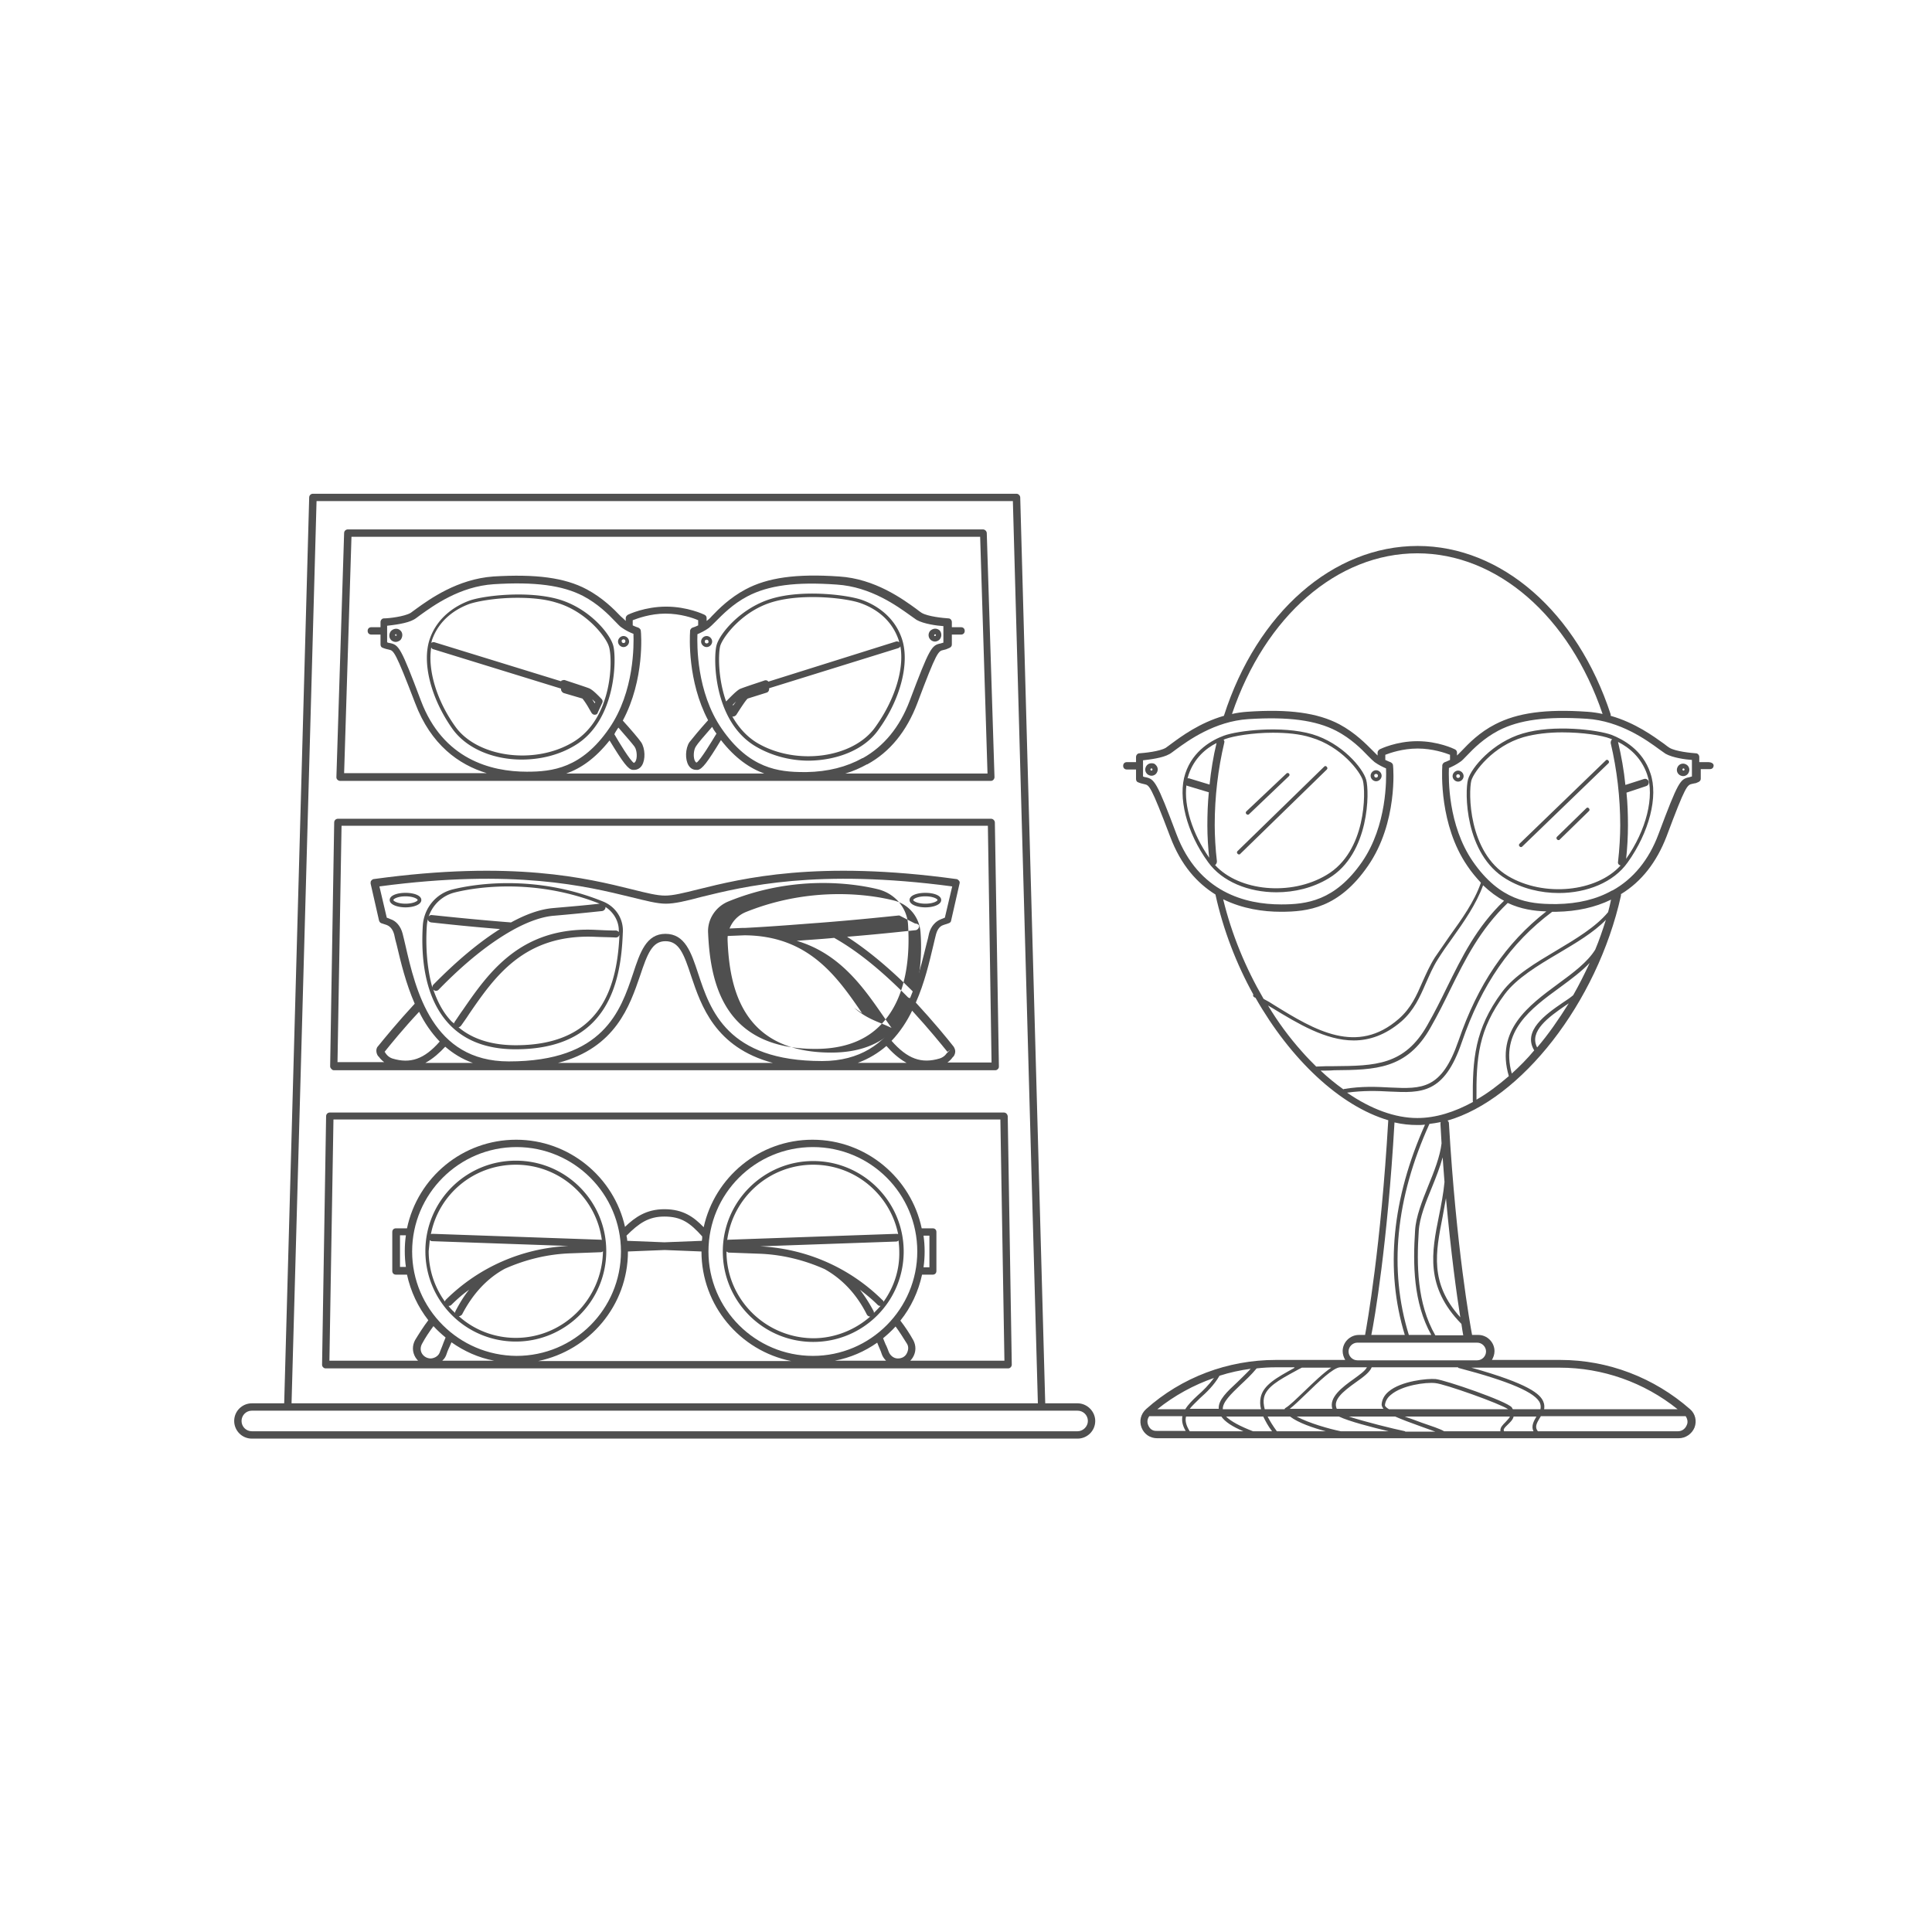 <svg style="fill: #4f4f4f59;" xmlns="http://www.w3.org/2000/svg" viewBox="0 0 525.5 525.5"><path d="M151.9 163c-8.4-2.4-20.5-1-24.3.4-3 1.1-8.5 4-10.7 10.4-2.2 6.4.3 16.2 6.2 24.5 3.9 5.4 11.2 8.3 18.8 8.3 5 0 10.1-1.2 14.4-3.8 11.5-6.8 11.4-24.1 10.5-27.2-.9-3.3-6.6-10.2-14.9-12.6zm3.9 38.9c-10.4 6.2-25.9 4.1-31.9-4.2-5.2-7.2-7.6-15.6-6.6-21.6.1.2.3.5.6.5l34.7 10.7v.2c0 .4.3.8.7 1l5.1 1.5c.3.3 1.2 1.6 1.8 2.7l.7 1.2c.2.3.5.5.8.5h.1c.4 0 .7-.2.8-.6l1.2-2.6c.2-.4.1-.8-.2-1.1-1.8-1.9-2.7-2.6-3.4-2.9-1.6-.6-6.3-2.1-6.5-2.2-.3-.1-.6 0-.9.1-.1 0-.1.1-.2.2l-34.4-10.6c-.3-.1-.7 0-.9.2.1-.3.1-.5.2-.8 2-5.7 6.6-8.5 10.1-9.8 2.3-.8 7.5-1.7 13.1-1.7 3.6 0 7.4.3 10.6 1.3 8.3 2.4 13.6 9.5 14.3 11.9 1.1 3.1 1.2 19.6-9.8 26.1zm5.3-11.7l.8.8-.1.3c-.3-.4-.5-.7-.7-1.1zm-52.2-18.7c-.7-.7-1.8-.6-2.5.1-.3.3-.5.8-.5 1.3s.2.9.5 1.2c.3.3.8.5 1.2.5.5 0 .9-.2 1.3-.5.7-.8.7-2 0-2.6zm-1.4 1.1s.1-.1.2-.1.1 0 .2.1l-.3.3c-.2-.1-.2-.2-.1-.3zm.3.3c-.1.1-.2.1-.3 0l.3-.3s.1.1.1.2c0 0 0 .1-.1.1zM239 198.4c6-8.3 8.5-18.2 6.3-24.7s-7.7-9.4-10.8-10.5c-3.9-1.4-16-2.9-24.5-.4-8.3 2.4-14.2 9.4-15.1 12.7-.9 3.2-1 20.6 10.6 27.5 4.4 2.6 9.5 3.9 14.5 3.9 7.8-.1 15.2-3 19-8.5zm-43.1-22.7c.7-2.4 6-9.6 14.4-12 8.3-2.4 20.2-1 23.9.4 3.6 1.3 8.2 4.1 10.2 9.9.1.2.1.5.2.7-.3-.2-.6-.3-.9-.2L209 185.4l-.2-.2c-.3-.2-.6-.2-.9-.1-.2.1-4.9 1.6-6.4 2.2-.6.2-1.5.9-4 3.5-2.3-6.5-2.1-13.2-1.6-15.1zm4.3 15.1c-.2.3-.5.7-.8 1.1l-.1-.2.9-.9zm5.8 11.3c-3-1.8-5.2-4.4-6.8-7.2h.2c.3 0 .7-.2.9-.5 2.1-3.3 2.8-4.2 3.1-4.4l5.1-1.6c.4-.1.7-.5.7-1v-.2l35.1-10.9c.3-.1.5-.3.6-.5 1.1 6.1-1.5 14.5-6.7 21.8-6 8.7-21.7 10.7-32.2 4.5zm48.3-27.6c.4 0 .9-.2 1.2-.5.7-.7.7-1.8.1-2.5-.3-.3-.8-.5-1.2-.5-.5 0-.9.2-1.3.5-.7.7-.7 1.8 0 2.5.3.3.8.5 1.2.5zm.2-1.9c.1.1.1.2 0 .3l-.3-.3c.1-.1.2-.1.3 0zm-.3 0l.3.3s-.1.1-.2.1-.1 0-.2-.1c0-.1 0-.2.1-.3zm-86.1 1.9c0 .8.7 1.5 1.5 1.5s1.5-.7 1.5-1.5-.7-1.5-1.5-1.5-1.5.7-1.5 1.5zm1.5-.6c.3 0 .5.2.5.5s-.2.5-.5.5-.5-.2-.5-.5c-.1-.2.2-.5.5-.5zm22.6-.9c-.8 0-1.5.7-1.5 1.5s.7 1.5 1.5 1.5 1.5-.7 1.5-1.5-.7-1.5-1.5-1.5zm0 2c-.3 0-.5-.2-.5-.5s.2-.5.5-.5.5.2.5.5c.1.3-.2.5-.5.5zm29 140.8c-13.5 0-24.6 11-24.6 24.6s11 24.6 24.6 24.6 24.6-11 24.6-24.6-11.1-24.6-24.6-24.6zm0 1c11.4 0 20.9 8.1 23.1 18.9-.2-.1-.3-.1-.5-.1l-45.6 1.6c-.1 0-.3 0-.4.1 1.5-11.5 11.4-20.5 23.4-20.5zm-23.6 23.6c.2.1.4.3.6.3l8.1.3c6.3.2 12.4 1.7 18 4.2 4.8 2.7 8.7 6.8 11.5 12.4.2.3.5.5.9.5-4.1 3.6-9.6 5.9-15.5 5.9-13-.1-23.6-10.6-23.6-23.6zm40.1 16.7c0-.2 0-.3-.1-.5-1.1-2.1-2.4-4.1-3.7-5.8 1.7 1.3 3.3 2.6 4.8 4.1.2.2.4.3.7.3h.1c-.6.7-1.2 1.3-1.8 1.9zm2.6-3c0-.2-.1-.4-.3-.5-8.9-8.8-20.7-14-33.3-14.6l37-1.3c.3 0 .5-.1.7-.3.1 1 .2 2 .2 3.1.1 5-1.5 9.7-4.3 13.6zm-100 10.8c13.5 0 24.6-11 24.6-24.6s-11-24.6-24.6-24.6-24.6 11-24.6 24.6 11 24.6 24.6 24.6zm-18.3-9.7c.4 0 .6-.1.8-.3 1.5-1.5 3.1-2.9 4.8-4.1-1.4 1.7-2.6 3.7-3.7 5.8-.1.2-.1.3-.1.5-.7-.6-1.3-1.2-1.8-1.9zm18.3 8.7c-5.9 0-11.4-2.2-15.5-5.9.3 0 .7-.2.9-.5 2.9-5.6 6.8-9.8 11.6-12.4 5.6-2.5 11.7-4 18-4.2l8.1-.3c.2 0 .5-.1.6-.3-.2 13.1-10.8 23.6-23.7 23.6zm0-47.1c12 0 21.9 9 23.4 20.5-.1-.1-.3-.1-.4-.1l-45.6-1.6c-.2 0-.3 0-.5.1 2.1-10.8 11.6-18.9 23.1-18.9zm-23.4 20.5c.2.2.4.3.7.3l37 1.3c-12.5.6-24.3 5.7-33.3 14.6-.2.2-.2.3-.3.5-2.8-3.9-4.4-8.6-4.4-13.7l.3-3zM256 244.8c0-2.6-8.6-2.6-8.6 0 0 1.3 2.2 2 4.3 2s4.3-.7 4.3-2zm-4.3 1c-2.1 0-3.3-.7-3.3-1s1.2-1 3.3-1 3.3.7 3.3 1-1.2 1-3.3 1zm-145.7-1c0 1.3 2.2 2 4.3 2s4.3-.7 4.3-2c0-2.6-8.6-2.6-8.6 0zm4.3 1c-2.1 0-3.3-.7-3.3-1s1.2-1 3.3-1 3.3.7 3.3 1-1.2 1-3.3 1zm128.6-3.9c-4.8-1.2-21.7-4.5-40.8 3.3-3.4 1.4-5.7 4.8-5.5 8.5.6 13.6 4.2 31.6 29.2 31.6 7.8 0 13.9-2.3 18.1-6.9 6.8-7.3 7.6-18.5 7.1-26.7-.2-4.7-3.5-8.6-8.1-9.8zm5.7 7.1c-2.2.2-10.2 1.1-21.7 2-5.5.4-12.5 1-20.4 1.4h-.7c-2.2.1-4.6.2-6.9.3-.6 0-1 .5-1 1s.5 1 1 1c2.6-.1 5.2-.2 7.6-.3 17.5.1 25.2 11.3 32 21.2a27644768299299944 27644768299299944 0 0 0 3.7 1.8l-2.1-3c-5.4-7.8-11.8-17.2-23.7-20.7 3.8-.3 7.2-.5 10.2-.8 6.2 3.5 12.7 8.7 20 16.1.2.2.5.3.7.3.3 0 .5-.1.7-.3.1-.1.1-.2.2-.3-1.1 3.2-2.6 6.3-5 8.9-4.1 4.3-9.9 6.5-17.4 6.5-24.2 0-27.7-17.5-28.2-30.6-.1-3.3 1.8-6.3 4.9-7.6 9.4-3.8 18.3-4.9 25.4-4.9 7.1 0 12.4 1.1 14.8 1.7 4.2 1 7.2 4.6 7.4 9 .3 4.2.2 10.7-1.7 16.8.1-.3 0-.6-.3-.9-6.5-6.5-12.4-11.4-18-15 9.8-.8 16.7-1.6 18.7-1.8.5-.1.9-.6.9-1.1 0-.4-.6-.7-1.1-.7zm-80.6-3.8c-19-7.7-36-4.5-40.8-3.3-4.6 1.1-7.9 5.1-8.2 9.9-.5 8.2.3 19.4 7.1 26.7 4.3 4.6 10.4 6.9 18.1 6.9 25.1 0 28.7-18 29.2-31.6.3-3.8-1.9-7.2-5.4-8.6zm-47.9 6.6c.3-4.3 3.3-7.9 7.4-9 4.6-1.2 21.1-4.3 39.6 3-4.4.5-8.2.8-12.7 1.2-3.4.3-7.2 1.6-11.4 3.9-11.4-.9-19.3-1.8-21.5-2-.5-.1-1 .3-1.1.9s.3 1 .9 1.1c2 .2 8.8 1 18.7 1.8-5.7 3.6-11.6 8.5-18.1 15.1-.2.2-.3.5-.3.8-1.7-6-1.8-12.5-1.5-16.8zm24.2 32.5c-6.4 0-11.7-1.6-15.6-4.9.3 0 .5-.2.7-.4.7-1 1.5-2.1 2.2-3.2 7-10.2 15-21.7 34-21 2.1.1 3.9.1 5.9.2.5 0 .9-.3 1-.8-.6 13.2-4.3 30.1-28.2 30.1zm28.2-30.3c-.1-.5-.5-.9-1-.9-2 0-3.7-.1-5.9-.2-20.1-.8-28.8 11.8-35.7 21.8-.8 1.1-1.5 2.2-2.2 3.2-.1.2-.2.3-.2.5-.2-.2-.5-.4-.7-.6-2.4-2.5-3.9-5.6-5-8.8 0 .1.1.2.1.2.2.2.4.3.7.3.3 0 .5-.1.7-.3 7.3-7.5 14-12.8 20.3-16.3 4-2.2 7.7-3.5 10.8-3.8 4.7-.4 8.7-.8 13.4-1.3.5-.1.9-.5.9-1.1 2.3 1.5 3.8 4.1 3.6 6.9.2.2.2.3.2.4z"></path><path d="M293.1 381.7h-8.8l-6.8-246.4c0-.5-.5-1-1-1H85.1c-.5 0-1 .4-1 1l-6.8 246.4h-8.8c-2.6 0-4.8 2.1-4.8 4.8 0 2.6 2.1 4.8 4.8 4.8h224.6c2.6 0 4.8-2.1 4.8-4.8 0-2.6-2.2-4.8-4.8-4.8zm-207-245.4h189.4l6.8 245.4h-203l6.8-245.4zm207 253H68.5c-1.5 0-2.8-1.2-2.8-2.8 0-1.5 1.2-2.8 2.8-2.8h224.6c1.5 0 2.8 1.2 2.8 2.8 0 1.5-1.3 2.8-2.8 2.8z"></path><path d="M273 302.6H89.7c-.5 0-1 .4-1 1l-1.1 67.6c0 .3.1.5.3.7s.4.3.7.3h185.6c.3 0 .5-.1.7-.3.2-.2.3-.5.3-.7l-1.1-67.6c-.1-.6-.5-1-1.1-1zm-162.6 42h-1.6V336h1.6c-.2 1.4-.3 2.8-.3 4.3s.1 2.9.3 4.3zm1.7-4.2c0-15.6 12.7-28.4 28.4-28.4 15.6 0 28.4 12.7 28.4 28.4s-12.7 28.4-28.4 28.4c-15.7-.1-28.4-12.8-28.4-28.4zm139.1-4.3h1.6v8.6h-1.6c.2-1.4.3-2.8.3-4.3s-.1-2.9-.3-4.3zm-1.7 4.3c0 15.6-12.7 28.4-28.4 28.4-15.6 0-28.4-12.7-28.4-28.4s12.7-28.4 28.4-28.4 28.4 12.7 28.4 28.4zm-10.9 24.8c.3.7.5 1.3.7 1.7.2.5.4.9.5 1.3.2.7.7 1.4 1.2 1.9h-13.9c4.2-.8 8.1-2.5 11.5-4.9zm8 3c-.5.9-1.4 1.3-2.4 1.3-1.1 0-2.1-.8-2.5-1.9-.2-.6-.4-1-.6-1.5-.3-.5-.5-1.2-.9-2.1 1.2-1 2.3-2 3.4-3.2 1.1 1.5 2.1 3.1 3.1 4.7.5.8.4 1.8-.1 2.7zm-55.7-30.7l-10.2.4-10.1-.4c0-.5-.1-1-.2-1.4 3.4-3.4 6-5.2 10.3-5.2 4.6 0 7 1.7 10.3 5.4 0 .4 0 .8-.1 1.2zm-20.1 2.9l10-.4 10 .4c0 14.7 10.5 27 24.4 29.8h-68.8c13.9-2.9 24.4-15.1 24.4-29.8zm-49.6 23.4c-.4 1-.7 1.7-.9 2.3l-.6 1.5c-.3 1.1-1.3 1.8-2.5 1.9-1 0-1.9-.5-2.4-1.3s-.5-1.8 0-2.7c.9-1.7 2-3.3 3.1-4.8 1 1.1 2.1 2.1 3.3 3.1zm.3 4.4c.1-.4.3-.8.5-1.3s.5-1 .8-1.8c3.4 2.4 7.3 4.2 11.6 5h-14.1c.6-.5 1-1.2 1.2-1.9zm126.1 1.9c.3-.3.5-.6.7-.9.9-1.5.9-3.2.1-4.7-1-1.8-2.2-3.6-3.5-5.3 2.9-3.6 4.9-7.9 5.9-12.5h2.9c.6 0 1-.4 1-1v-10.6c0-.6-.4-1-1-1h-3c-2.9-13.7-15.1-24.1-29.7-24.1-14.5 0-26.6 10.2-29.6 23.8-2.7-2.8-5.6-4.9-10.7-4.9-4.9 0-8 2.2-10.7 4.8-3-13.5-15.2-23.7-29.6-23.7-14.6 0-26.8 10.3-29.7 24.1h-3c-.6 0-1 .4-1 1v10.6c0 .6.4 1 1 1h3c1 4.6 3 8.8 5.8 12.4-1.3 1.7-2.5 3.6-3.6 5.4-.8 1.5-.8 3.2.1 4.7.2.3.5.7.7.9H89.6l1.1-65.6h181.4l1.1 65.6h-25.6zm-156.8-79h179.9c.3 0 .5-.1.7-.3.2-.2.3-.4.3-.7l-1.1-66.4c0-.5-.5-1-1-1H91.9c-.5 0-1 .4-1 1L89.8 290c0 .3.1.5.3.7.2.3.5.4.7.4zm150.3-6.6c1.5 1.7 3.3 3.4 5.5 4.6h-13.3c3-1.1 5.6-2.7 7.8-4.6zm14.5 3.4c-5 1.5-8.8.1-13.1-4.8 2.3-2.4 4.2-5.3 5.6-8.2 4.5 4.9 7.9 9.1 9.6 11.2l.8-.6-.8.8-.3.3c.1-.1-.5.9-1.8 1.3zm-32 .7c-25.8 0-30.4-13.8-33.7-23.8-1.9-5.8-3.6-10.8-8.9-10.8-5.2 0-6.9 5-8.8 10.8-3.4 10.1-8 23.9-33.8 23.9-20.8 0-25.3-19.2-28.2-31.9-.2-1-.5-2-.7-2.9-.5-1.9-1.7-3.4-3.3-3.9l-1-.4-2-8.5c36.8-4.9 56.5 0 68.4 2.9 4.1 1 7.1 1.8 9.5 1.8s5.4-.7 9.5-1.8c11.8-2.9 31.6-7.8 68.4-2.9l-2 8.5-1 .4c-1.6.6-2.8 2-3.3 3.9-.2.9-.4 1.9-.7 2.9-3.1 12.6-7.6 31.8-28.4 31.8zm-13.4.5h-58.4c15.7-4.1 19.5-15.6 22.3-23.7 2-6 3.3-9.4 6.9-9.4 3.7 0 5 3.4 7 9.5 2.7 8 6.5 19.4 22.2 23.6zm-90.6-5.8c-4.2 4.8-8 6.1-12.9 4.6-1.2-.4-1.8-1.4-1.8-1.4-.1-.1-.2-.4-.3-.4 1.7-2.1 5-6.2 9.4-10.9 1.4 2.9 3.3 5.7 5.6 8.1zm1.5 1.4c2.1 1.8 4.6 3.4 7.5 4.4h-12.9c2.2-1.2 3.9-2.8 5.4-4.4zm-28.2-60.1h175.8l1 64.4h-12c.7-.5 1.2-1.1 1.4-1.4.4-.3.6-.8.7-1.3.1-.6-.1-1.1-.4-1.6-1.8-2.3-5.5-6.8-10.3-12 2.4-5.4 3.7-11.1 4.8-15.7.2-1 .5-2 .7-2.9.2-.7.7-2.1 2-2.5l1.5-.5c.3-.1.6-.4.6-.7l2.3-10.1c.1-.3 0-.6-.2-.8-.2-.2-.4-.4-.7-.4-37.8-5.2-58.1-.2-70.2 2.8-4 1-6.8 1.7-9 1.7s-5-.7-9-1.7c-12.1-3-32.4-8-70.2-2.8-.3 0-.5.2-.7.4s-.2.5-.2.8l2.3 10.1c.1.3.3.6.6.7l1.5.5c1.3.5 1.8 1.8 2 2.5.2.9.4 1.9.7 2.9 1.1 4.7 2.5 10.5 4.9 16-4.7 5.1-8.3 9.5-10 11.6-.4.4-.5 1-.4 1.6.1.5.3 1 .7 1.3.2.3.7.9 1.4 1.4H91.8l1.1-64.3zm-.4-12.2h177c.3 0 .5-.1.7-.3s.3-.5.3-.7l-2.1-66.4c0-.5-.5-1-1-1H94.6c-.5 0-1 .4-1 1l-2.1 66.4c0 .3.1.5.3.7.2.2.5.3.7.3zm79.8-40c.1 2.9.3 15.7-6.6 25.7-7.5 10.9-15.5 11.8-22.4 11.8-9.8 0-22.8-3.4-28.8-19.3-5.5-14.6-6-15.2-8.5-15.7-.2 0-.5-.1-.7-.2v-4.5c1.7-.2 5.4-.6 7.3-1.7.4-.2 1-.7 1.7-1.2 3.5-2.5 10.7-7.8 20-8.4 11.2-.7 18.7.3 24.3 3.2 4 2.1 6.9 5 8.7 6.9.8.8 1.3 1.4 1.8 1.7 1.1.8 2.4 1.4 3.2 1.7zm-5 26.9c.3-.5.6-1 .9-1.4 2.1 2.4 3.9 4.5 4.4 5.2.7 1 .8 3.2.2 4.1-.2.2-.3.3-.4.3-1-.6-4.1-5.7-5.3-7.8.1-.2.2-.3.2-.4zm-1.5 2.1c3.7 6.1 5.1 7.9 6.3 8h.4c.8 0 1.6-.4 2.1-1.2 1-1.6.9-4.6-.2-6.3-.6-.9-2.9-3.6-5-5.9 6-11.2 5-23.8 4.9-24.4 0-.4-.3-.7-.7-.9 0 0-.7-.2-1.5-.6v-1.4c1.3-.5 4.8-1.8 8.9-1.8s7.6 1.2 8.9 1.8v1.4c-.8.4-1.5.6-1.5.6-.3.1-.6.4-.7.8v.3c-.1 1.5-.7 13.5 4.9 24.1-2.1 2.3-4.4 5.1-5.1 6-1.1 1.7-1.2 4.7-.2 6.3.5.8 1.2 1.2 2.1 1.2h.4c1.2-.2 2.6-2 6.3-8.1 3.9 5 7.9 7.7 11.8 9.1H154c4-1.4 7.9-4.1 11.8-9zm52.9 8.6c-6.9 0-14.9-.9-22.4-11.8-6.9-10-6.7-22.9-6.6-25.7.7-.3 2-.9 3.1-1.7.5-.4 1-.9 1.8-1.7 1.9-1.9 4.7-4.8 8.7-6.9 5.7-3 13.2-4 24.3-3.2 9.3.6 16.5 5.9 20 8.4.7.5 1.3.9 1.7 1.2 1.9 1.1 5.6 1.6 7.3 1.7v4.5c-.3.1-.5.1-.7.2-2.5.5-3 1.1-8.5 15.7-2.7 7.1-7 12.3-12.7 15.5h-.1c-4.3 2.4-9.4 3.7-15.2 3.8h-.7zm-24-10.7c.1.1.1.2.2.2-1.2 2-4.4 7.3-5.4 7.9-.1 0-.2 0-.4-.3-.6-.9-.5-3.1.2-4.1.4-.7 2.3-2.9 4.4-5.3.3.6.6 1.1 1 1.6zM95.6 146h171l2 64.4h-38.7c2.1-.6 4.1-1.5 5.9-2.5h.1c6.2-3.4 10.7-9 13.6-16.6 5.3-14.1 5.7-14.2 7.1-14.5.3-.1.6-.1 1-.3.2-.1.5-.2.7-.3.4-.2.6-.5.6-.9v-2.7h2.5c.6 0 1-.4 1-1s-.4-1-1-1h-2.5v-1.4c0-.5-.4-1-.9-1-1.5-.1-5.6-.5-7.3-1.5-.3-.2-.9-.6-1.5-1.1-3.6-2.6-11.2-8.2-21-8.8-11.6-.8-19.4.3-25.4 3.5-4.3 2.3-7.3 5.3-9.2 7.3-.5.6-1 1-1.4 1.3v-.8c0-.4-.2-.7-.6-.9-.2-.1-4.6-2.2-10.4-2.2s-10.2 2.1-10.4 2.2c-.3.2-.6.5-.6.9v.8c-.3-.3-.8-.8-1.4-1.3-1.8-1.9-4.9-5-9.2-7.3-6-3.2-13.9-4.2-25.4-3.5-9.8.7-17.4 6.2-21 8.8-.7.5-1.2.9-1.5 1.1-1.7 1-5.9 1.5-7.3 1.5-.5 0-.9.5-.9 1v1.4H101c-.6 0-1 .4-1 1s.4 1 1 1h2.5v2.7c0 .4.2.8.6.9.7.3 1.3.4 1.7.5 1.3.3 1.7.4 7.1 14.5 4.3 11.4 11.9 16.8 19.5 19.1H93.6l2-64.3zm243.8 75.6c.1 0 .2 0 .3-.1l10.9-10.4c.2-.2.2-.5 0-.7-.2-.2-.5-.2-.7 0L339 220.7c-.2.2-.2.5 0 .7.1.1.2.2.4.2zm20.8-13.1l-23.6 23c-.2.2-.2.5 0 .7.1.1.2.2.4.2.1 0 .3 0 .3-.1l23.6-23c.2-.2.2-.5 0-.7-.2-.3-.5-.3-.7-.1zm76.6-1.7l-23.5 22.7c-.2.2-.2.5 0 .7.1.1.2.2.4.2.1 0 .2 0 .3-.1l23.5-22.7c.2-.2.2-.5 0-.7-.2-.3-.5-.3-.7-.1zm-5.3 13l-8 7.8c-.2.2-.2.5 0 .7.1.1.2.2.4.2.1 0 .3 0 .3-.1l8-7.8c.2-.2.2-.5 0-.7-.2-.3-.5-.3-.7-.1z"></path><path d="M464.7 207.3h-2.5v-1.4c0-.5-.4-1-.9-1-1.4-.1-5.5-.5-7.2-1.5-.3-.2-.9-.6-1.5-1.1-2.8-2-7.8-5.7-14.5-7.6v-.4c-9.1-27.8-29.7-45.8-52.5-45.8-23 0-43.7 18.1-52.7 46.2-6.6 1.9-11.6 5.6-14.3 7.6-.7.5-1.2.9-1.5 1.1-1.7 1-5.8 1.4-7.2 1.5-.5 0-.9.5-.9 1v1.4h-2.5c-.6 0-1 .4-1 1s.4 1 1 1h2.5v2.6c0 .4.2.8.6.9.7.3 1.3.4 1.7.5 1.3.3 1.7.3 7 14.3 2.9 7.7 7.3 12.6 12.3 15.7 2.1 9.6 5.7 18.9 10.3 27.2-.1.2-.1.5.2.7.1.1.2.1.4.2 9.5 16.7 22.9 29.4 36.1 33.3v.1c-2 34.4-5.8 55.6-6.3 58.3h-1.7c-2.4 0-4.4 2-4.4 4.4 0 .9.3 1.7.7 2.4H347c-13 0-25.6 4.7-35.3 13.4-1.4 1.3-1.9 3.2-1.2 5 .7 1.8 2.3 2.9 4.3 2.9h141.8c1.9 0 3.6-1.2 4.3-2.9.7-1.8.2-3.8-1.2-5-9.8-8.6-22.3-13.4-35.3-13.4h-18.6c.4-.7.7-1.5.7-2.4 0-2.4-2-4.4-4.4-4.4h-1.7c-.5-2.7-4.3-23.6-6.3-57.6 0-.3-.2-.6-.4-.7 19.9-5.7 40.7-31.9 47.2-61.2v-.4c5.6-3.4 9.7-8.7 12.4-15.7 5.2-13.9 5.6-14 7-14.3.3-.1.6-.1 1-.2.2-.1.5-.2.7-.3.4-.2.6-.5.6-.9v-2.6h2.5c.6 0 1-.4 1-1s-.8-.9-1.4-.9zm-79.2-56.8c21.7 0 41.4 17.1 50.4 43.7-1.3-.3-2.7-.5-4.1-.6-11.4-.8-19.1.3-25.1 3.4-4.3 2.2-7.2 5.2-9.1 7.2l-1.3 1.3v-.8c0-.4-.2-.7-.6-.9-.2-.1-4.5-2.2-10.2-2.2-5.7 0-10 2.1-10.2 2.2-.3.2-.6.5-.6.9v.8l-1.3-1.3c-1.8-1.8-4.8-4.9-9.1-7.2-5.9-3.1-13.7-4.2-25.1-3.4-1.4.1-2.8.3-4.1.6 9-26.6 28.6-43.7 50.4-43.7zM320 226.9c-5.4-14.4-6-15-8.4-15.5-.2 0-.5-.1-.7-.2v-4.4c1.7-.2 5.3-.6 7.2-1.7.4-.2 1-.7 1.7-1.2 3.4-2.5 10.6-7.7 19.7-8.3 11-.7 18.4.3 24 3.2 4 2.1 6.8 4.9 8.6 6.8.8.8 1.3 1.3 1.8 1.7 1.1.8 2.4 1.4 3.1 1.7.1 2.9.3 15.5-6.5 25.4-7.4 10.7-15.2 11.6-22 11.6-9.8 0-22.5-3.3-28.5-19.1zm28.4 21.1c7.3 0 15.8-1 23.7-12.5 8.1-11.7 6.9-26.7 6.8-27.3 0-.4-.3-.7-.7-.9 0 0-.6-.2-1.4-.6v-1.4c1.3-.5 4.7-1.7 8.8-1.7 4.1 0 7.5 1.2 8.8 1.7v1.4c-.8.4-1.4.6-1.4.6-.3.1-.6.4-.7.8v.3c-.1 1.6-.8 16 6.8 27.1 1.2 1.8 2.5 3.3 3.7 4.6-1.8 5.2-5.2 9.9-8.5 14.5-1.4 2-2.7 3.9-4 5.8-1.4 2.2-2.4 4.5-3.4 6.7-1.6 3.7-3.1 7.1-6.4 10-11.4 10-22.9 3.1-33.9-3.7-.9-.6-1.9-1.2-2.9-1.7-4.9-8.4-8.7-17.6-11-27.1 5.3 2.6 10.9 3.4 15.7 3.4zm5.7 38c-3.4-3.8-6.5-8-9.2-12.5.4.2.8.5 1.2.7 6.9 4.2 14.5 8.8 22.1 8.8 4.3 0 8.7-1.5 13-5.2 3.4-3 5-6.6 6.6-10.3 1-2.2 1.9-4.4 3.3-6.6 1.2-1.9 2.5-3.8 3.9-5.7 3.2-4.5 6.5-9.2 8.4-14.4 1.9 1.8 3.8 3.2 5.7 4.2-7.5 7.2-11.4 15.2-15.6 23.7-1.6 3.3-3.3 6.7-5.3 10.2-6.2 10.9-14.2 11-25.4 11.1-1.5 0-3.1 0-4.7.1h-.1c-1.2-1.2-2.6-2.6-3.9-4.1zm79.8-27.7c-2.1 3.4-6 6.3-10.1 9.3-8 5.9-17.1 12.6-13.4 25.1-2.9 2.5-5.8 4.7-8.8 6.4-.1-11.4.5-19 7.7-28.7 3.2-4.3 9-7.8 14.6-11.1 4.7-2.8 9.5-5.6 12.9-9.1-.9 2.8-1.8 5.5-2.9 8.1zm3.5-10.2c-3.3 4-8.8 7.3-14 10.4-5.7 3.4-11.5 6.8-14.9 11.4-7.4 10-8 18.2-7.9 29.6 0 .1 0 .2.1.2-5.1 2.8-10.2 4.4-15.2 4.4-6 0-12.6-2.4-19.1-6.9 4.4-.6 8.2-.5 11.6-.3 8.6.4 14.8.7 19.6-13.4 5.4-15.7 13.2-27 24.6-35.5h1.2c5.5-.1 10.5-1.2 14.8-3.3-.2 1.1-.5 2.2-.8 3.4zm-40.7 35c-4.6 13.3-9.9 13.1-18.6 12.7-3.6-.2-7.7-.4-12.5.4-.1 0-.2.1-.2.1-2.1-1.5-4.2-3.2-6.2-5.1 1.3 0 2.5 0 3.7-.1 11.1-.1 19.8-.2 26.2-11.6 2-3.5 3.7-6.9 5.3-10.2 4.2-8.5 8.2-16.5 15.7-23.7 3.6 1.7 7.2 2.2 10.5 2.3-11 8.6-18.6 19.8-23.9 35.2zm-17.4 22.2c2.1.5 4.2.7 6.2.7.7 0 1.4 0 2.1-.1-9 20.2-10.9 39.5-5.5 57.2H373c.8-3.8 4.4-24.7 6.3-57.8zm17.3 66.7c.1.1.1.1.2.1 13.7 3.6 21 6.7 22.1 9.6.2.6.2 1.1.1 1.6h-7.5c-.1-.1-.2-.3-.3-.5-1.4-1.7-18-7.4-20.7-7.7-2.2-.2-9.4.5-12.8 3.4-1.2 1-1.8 2.2-1.9 3.5 0 .4.2.8.5 1.2h-12.7c-1.1-2.4 1.5-4.6 5.3-7.3 2-1.4 3.7-2.7 4.2-4h23.5zm12.5 17.3c0-.1-.1-.2-.1-.3 0-.5.6-1 1.1-1.5.6-.6 1.4-1.3 1.6-2.2h6.2c-.7 1.2-1.5 2.6-.8 4h-8zm-16.3 0c-1.2-.7-3.4-1.4-6-2.3-1.3-.5-3-1.1-4.7-1.7h28.6c-.2.5-.7.9-1.2 1.5-.7.7-1.4 1.4-1.4 2.2v.3h-15.3zm-10.6 0c-3.4-.7-11-2.6-15.3-4h12.6c1.8.8 4.2 1.7 7 2.7 1.4.5 2.8 1 3.9 1.4h-8.2zm-17.5 0c-3-.6-8.7-2.2-12-4h11.5c2.7 1.3 8.9 2.9 13.5 4h-13zm-17.4 0c-1.1-1.5-1.9-2.8-2.5-4h6.1c2.2 1.7 6.3 3.1 9.7 4h-13.3zm-6.5 0c-3.6-1.4-6-2.7-7.3-4h10.1c.6 1.2 1.3 2.6 2.4 4h-5.2zm-17.2 0c-1-1.6-1.3-2.9-1-4h9.6c1 1.4 2.9 2.7 6 4h-14.6zm2.8-9c1.8-1.6 3.8-3.5 5.3-6.1 2.8-.9 5.6-1.5 8.5-1.9-1.2 1.3-2.4 2.4-3.6 3.6-2.8 2.6-5.3 4.9-5.1 7.3h-7.9c.7-.9 1.7-1.8 2.8-2.9zm-4 3h-7.6c4.6-3.7 9.9-6.6 15.4-8.5-1.4 1.9-3 3.5-4.5 4.8-1.3 1.2-2.5 2.4-3.3 3.7zm21.4-3.1c.6-2.9 4-4.8 8.6-7.3.5-.3 1.1-.6 1.7-.9h8c-2.1 1.4-4.8 4-7.4 6.5-2 1.9-3.9 3.8-5.1 4.5-.1.1-.2.2-.2.3H344c-.3-1.2-.4-2.2-.2-3.1zm32.9 2c.1-1 .6-2 1.6-2.8 3-2.6 9.5-3.5 12.1-3.2 2.5.2 17.7 5.6 19.8 7.1h-32.4c-.7-.4-1.1-.8-1.1-1.1zm-8.5-7.1c-3.1 2.2-6.8 5-5.8 8.1h-11.6c1.2-.9 2.7-2.4 4.5-4.1 3.3-3.2 7.3-7.1 9.2-7.2h7.3c-.5 1-2.1 2.1-3.6 3.2zm-16.1-3.1s-.1 0-.1.1c-4.7 2.6-8.4 4.6-9.1 8-.2 1-.2 2.1.1 3.2h-10.4c-.1-1.9 2.2-4.1 4.8-6.6 1.4-1.3 3-2.8 4.4-4.5 1.7-.2 3.5-.3 5.2-.3h5.1zm-39.8 15.6c-.3-.7-.3-1.6.3-2.4h9c-.2 1.2 0 2.5.9 4h-7.8c-1.4.1-2.1-.8-2.4-1.6zm146.5 0c-.3.8-1.1 1.7-2.4 1.7h-38.1c-.9-1.1-.4-2.1.5-3.6.1-.1.2-.3.3-.5h39.4c.6.9.6 1.8.3 2.4zm-2.5-4.3H420c.1-.6.1-1.3-.2-2-.8-2.1-3.9-4.9-19.6-9.3h24c11.7 0 23 4 32.1 11.3zm-52.1-15.7c0 1.3-1.1 2.4-2.4 2.4h-32.6c-1.3 0-2.4-1.1-2.4-2.4 0-1.3 1.1-2.4 2.4-2.4h32.6c1.3 0 2.4 1.1 2.4 2.4zm-13.8-4.4c-5-8.7-5.1-19.2-4.5-28.4.2-3.5 1.9-7.8 3.6-11.9 1.1-2.7 2.2-5.5 2.9-8.1.2 2.3.3 4.5.5 6.7-.3 3.2-.9 6.2-1.5 9.2-2 9.9-3.8 19.3 6.1 29.4.2 1.5.4 2.5.5 3.1h-7.6zm2.9-37.3c1.4 15.2 2.9 26.2 3.9 32.4-8.4-9.3-6.7-17.7-4.8-27.4.3-1.6.6-3.3.9-5zm-1.2-14.9c-.4 3.5-2 7.6-3.6 11.5-1.7 4.2-3.4 8.5-3.6 12.2-.6 9.1-.5 19.6 4.4 28.4h-6.1c-5.5-17.8-3.6-37.1 5.6-57.4 1-.1 2-.3 3.1-.5-.1.1-.1.3-.1.5.1 1.8.2 3.6.3 5.3zm19.1-19c-3.2-11.5 5.1-17.6 13.2-23.5 3-2.2 5.8-4.3 8-6.6-1.4 3-2.9 6-4.5 8.8-.7.6-1.7 1.3-2.8 2-4.7 3.2-11 7.7-7.8 13-1.9 2.3-4 4.4-6.1 6.3zm6.9-7.1c-2.3-4.4 3.2-8.3 7.7-11.4l.9-.6c-2.7 4.3-5.5 8.4-8.6 12zm42.1-73.7c-.3.1-.5.1-.7.2-2.5.5-3 1.1-8.4 15.5-2.6 7-6.9 12.2-12.5 15.3h-.1c-4.2 2.4-9.3 3.6-15 3.7h-.8c-6.8 0-14.7-.9-22.1-11.6-6.8-9.9-6.6-22.5-6.5-25.4.7-.3 2-.9 3.1-1.7.5-.3 1-.9 1.8-1.7 1.8-1.9 4.6-4.7 8.6-6.8 5.6-2.9 13-3.9 24-3.2 9.1.6 16.3 5.8 19.7 8.3.7.5 1.3.9 1.7 1.2 1.9 1.1 5.5 1.6 7.2 1.7v4.5z"></path><path d="M371.6 212.1c-.9-3.2-6.6-10-14.7-12.4-8.3-2.4-20.2-1-24 .4-3 1.1-8.4 3.9-10.5 10.3-2.1 6.3.3 16 6.2 24.1 3.8 5.3 11 8.2 18.6 8.2 4.9 0 9.9-1.2 14.2-3.8 11.2-6.7 11.1-23.7 10.2-26.8zm-40.7-10c-.9 3.7-1.5 7.5-1.9 11.3l-5.6-1.7h-.4c.1-.3.2-.7.3-1 1.5-4.4 4.6-7.1 7.6-8.6zm-8.2 11.5l.1.1 6 1.8c-.3 3-.4 6-.4 9.1 0 2.8.2 6.1.5 8.7-4.6-6.6-6.9-14.1-6.2-19.7zm7.8 21.7c.3-.2.5-.6.5-1-.4-3.3-.6-7.1-.6-9.9 0-7.7.9-15.2 2.6-22.4.1-.3 0-.6-.2-.8.2-.1.3-.1.5-.2 2.2-.8 7.4-1.7 12.9-1.7 3.6 0 7.3.3 10.4 1.3 8.2 2.4 13.4 9.3 14.1 11.7.8 3 1 19.3-9.9 25.7-9.7 5.8-23.8 4.4-30.3-2.7zm-17.3-27.7c-.5 0-.9.2-1.2.5-.3.3-.5.8-.5 1.2 0 .5.2.9.5 1.2.3.3.8.5 1.2.5.5 0 .9-.2 1.2-.5.3-.3.5-.8.5-1.2 0-.5-.2-.9-.5-1.2-.3-.4-.7-.5-1.2-.5zm.2 1.9s-.1.1-.2.1-.1 0-.2-.1c0 0-.1-.1-.1-.2s0-.1.1-.2c0 0 .1-.1.2-.1s.1 0 .2.1.1.3 0 .4zm125-9.6c-3.8-1.4-15.8-2.9-24.2-.4-8.2 2.4-14 9.3-14.9 12.5-.9 3.2-1 20.3 10.4 27.1 4.3 2.6 9.4 3.8 14.3 3.8 7.6 0 14.9-2.9 18.7-8.3 5.9-8.2 8.4-18 6.2-24.3-2.1-6.4-7.5-9.2-10.5-10.4zm-28.2 38.4c-10.9-6.5-10.8-22.9-10-26 .7-2.4 5.9-9.4 14.2-11.8 3.2-.9 6.9-1.3 10.5-1.3 5.6 0 10.8.8 13.1 1.7.2.1.3.1.5.2-.3.2-.4.6-.4 1 1.7 7.2 2.6 14.8 2.6 22.4 0 2.7-.2 6.5-.6 9.9-.1.5.2.9.7 1-6.5 7.2-20.8 8.7-30.6 2.9zm32.1-4.7c.3-2.6.5-6.1.5-9.1s-.1-6-.4-8.9l5.4-1.8c.5-.2.8-.7.6-1.3-.2-.5-.7-.8-1.3-.6l-5 1.6c-.4-4-1.1-7.9-2-11.7 3 1.5 6.3 4.2 7.9 8.8 2.1 6-.2 15.2-5.7 23zm15.5-22.5c.1 0 .1 0 0 0 .5 0 .9-.2 1.2-.5.3-.3.5-.8.5-1.2 0-.5-.2-.9-.5-1.2-.3-.3-.8-.5-1.2-.5-.5 0-.9.2-1.2.5-.3.3-.5.8-.5 1.2 0 .5.2.9.5 1.2.3.3.8.5 1.2.5zm-.1-2s.1-.1.2-.1.1 0 .2.1c0 0 .1.1.1.2s0 .1-.1.2c0 0-.1.1-.2.1s-.1 0-.2-.1-.1-.3 0-.4zm-83.4 3.4c.8 0 1.5-.7 1.5-1.5s-.7-1.5-1.5-1.5-1.5.7-1.5 1.5.7 1.5 1.5 1.5zm0-2c.3 0 .5.2.5.5s-.2.5-.5.5-.5-.2-.5-.5c-.1-.3.2-.5.5-.5zm22.3-.9c-.8 0-1.5.7-1.5 1.5s.7 1.5 1.5 1.5 1.5-.7 1.5-1.5-.7-1.5-1.5-1.5zm0 2c-.3 0-.5-.2-.5-.5s.2-.5.5-.5.5.2.5.5c.1.2-.2.5-.5.5z"></path></svg>